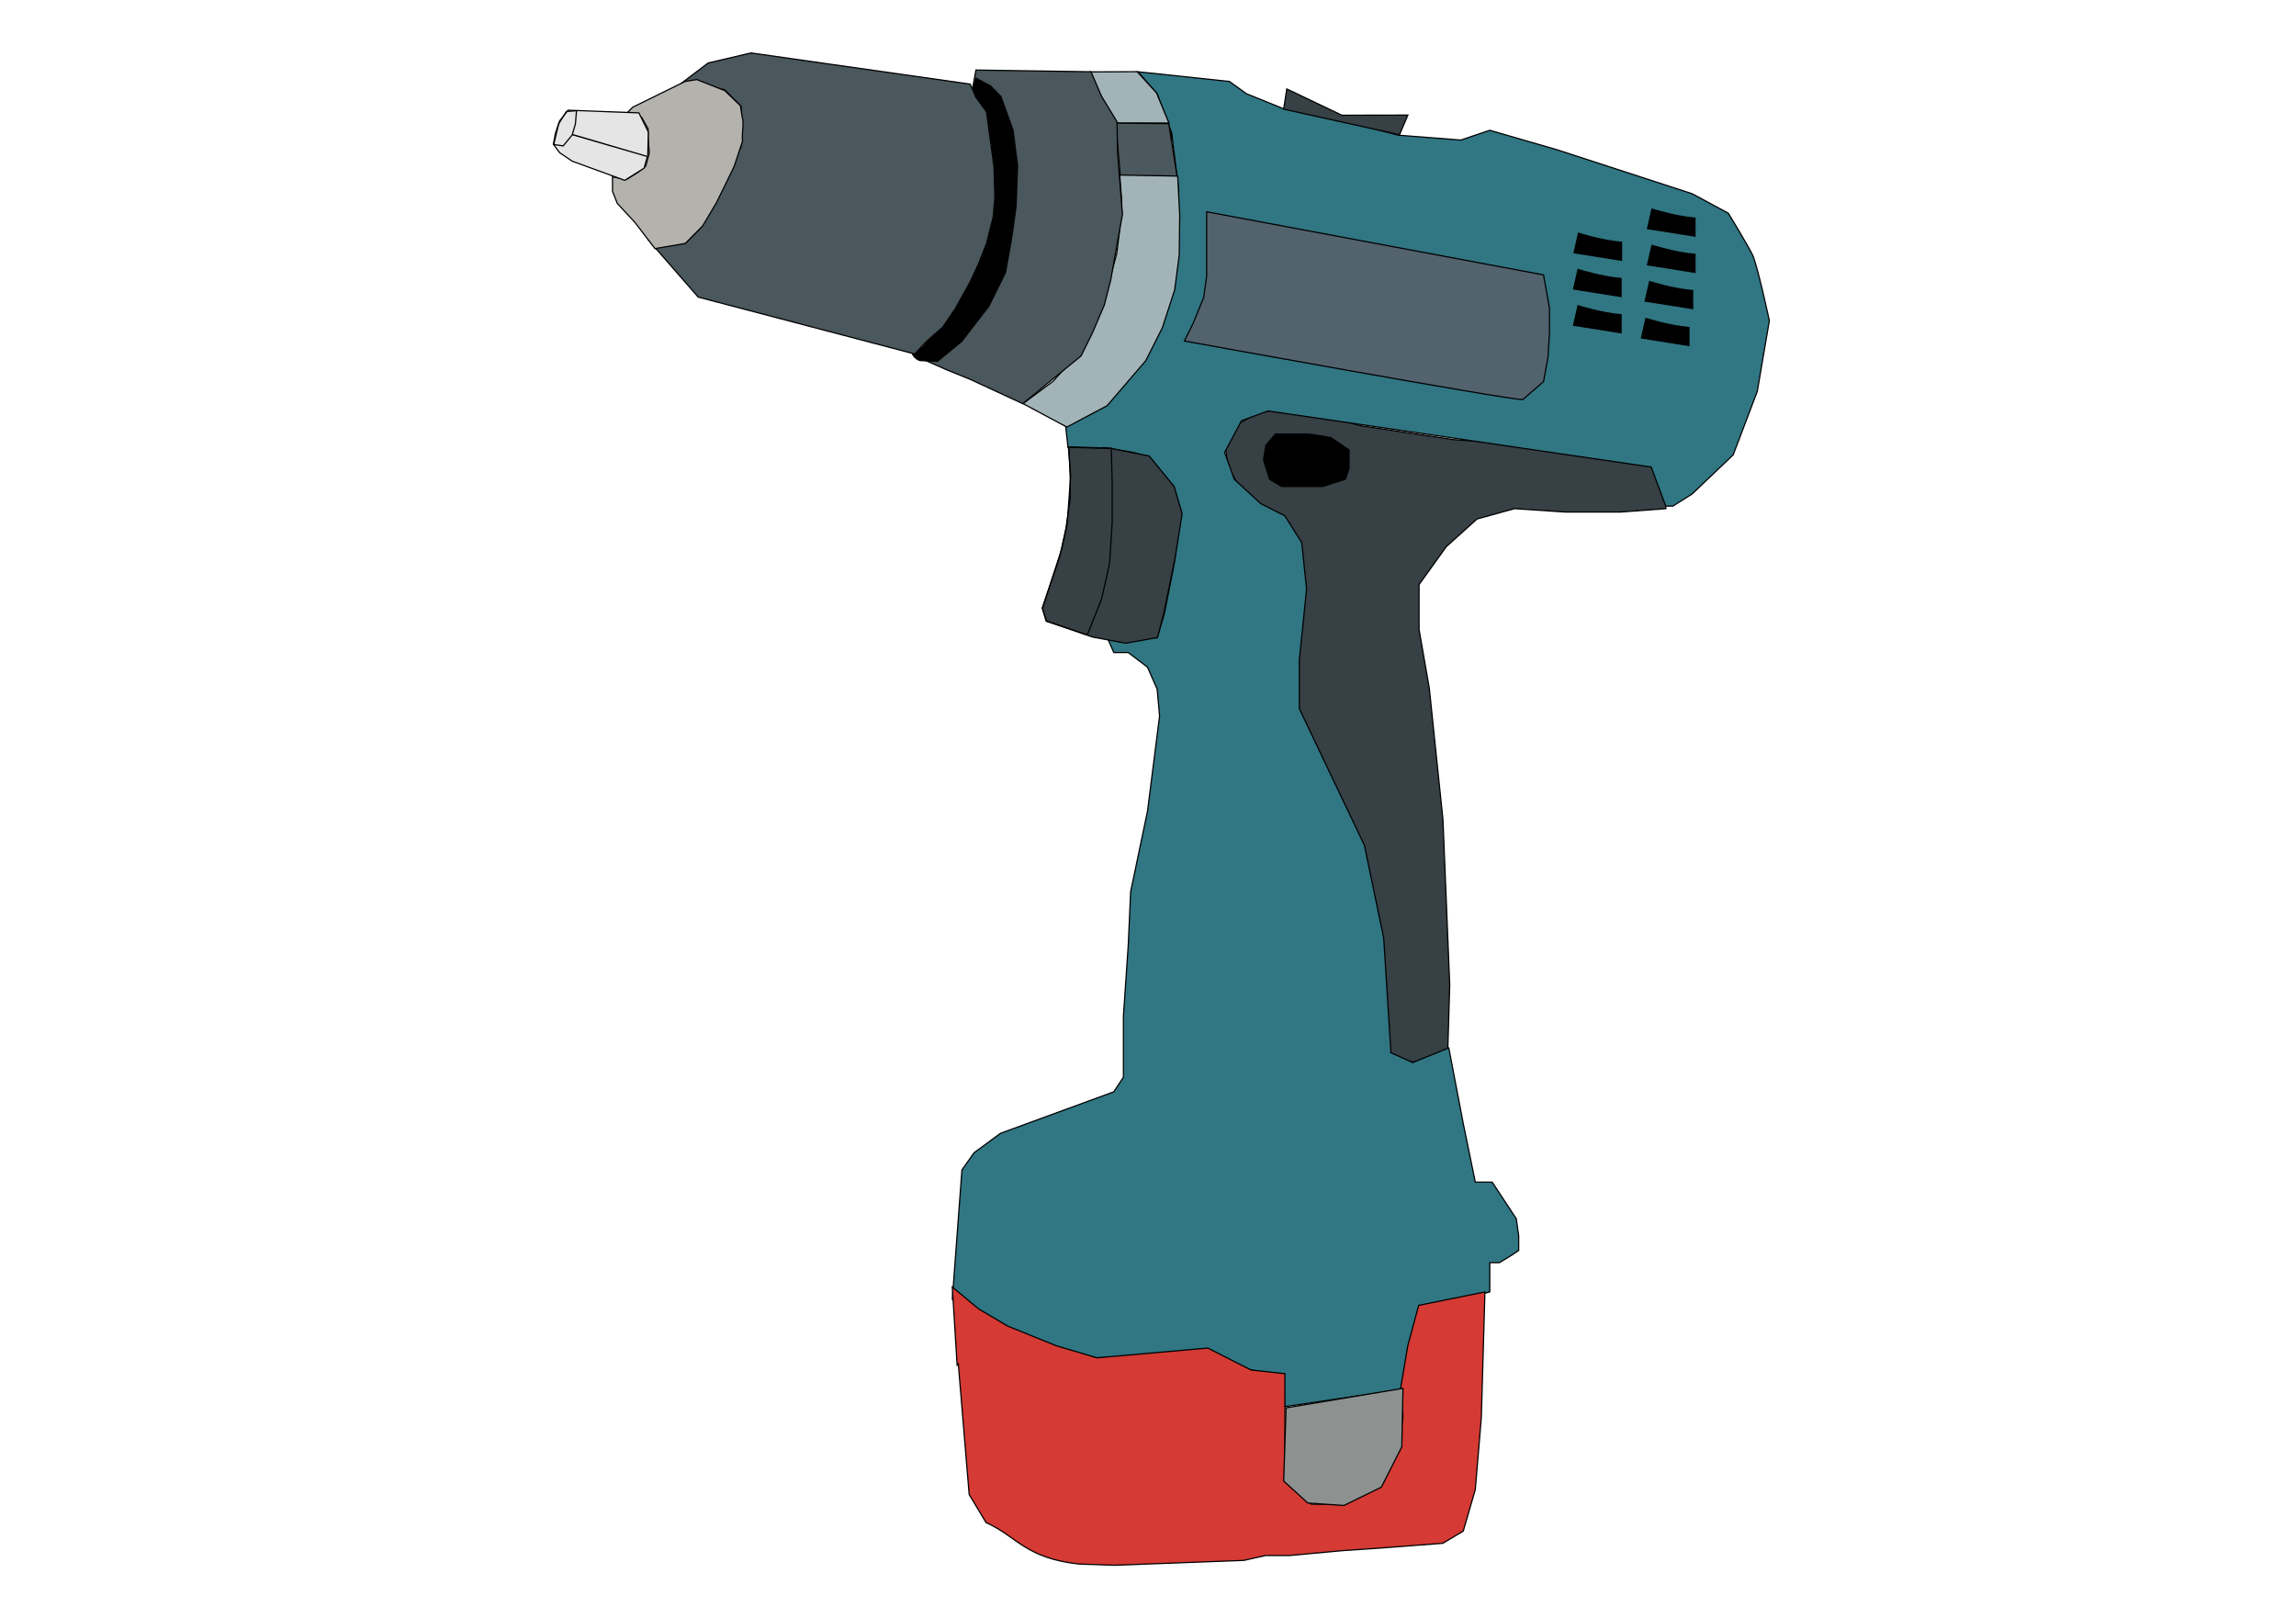 <?xml version="1.0" encoding="UTF-8" standalone="no"?>
<svg
   xmlns:dc="http://purl.org/dc/elements/1.1/"
   xmlns:cc="http://creativecommons.org/ns#"
   xmlns:rdf="http://www.w3.org/1999/02/22-rdf-syntax-ns#"
   xmlns:svg="http://www.w3.org/2000/svg"
   xmlns="http://www.w3.org/2000/svg"
   xmlns:sodipodi="http://sodipodi.sourceforge.net/DTD/sodipodi-0.dtd"
   xmlns:inkscape="http://www.inkscape.org/namespaces/inkscape"
   id="svg2"
   viewBox="0 0 1000 700"
   version="1.0"
   sodipodi:docname="craft.svg"
   width="1000"
   height="700"
   inkscape:version="0.92.3 (2405546, 2018-03-11)">
  <defs
     id="defs36" />
  <sodipodi:namedview
     pagecolor="#ffffff"
     bordercolor="#666666"
     borderopacity="1"
     objecttolerance="10"
     gridtolerance="10"
     guidetolerance="10"
     inkscape:pageopacity="0"
     inkscape:pageshadow="2"
     inkscape:window-width="1920"
     inkscape:window-height="1018"
     id="namedview34"
     showgrid="false"
     inkscape:zoom="0.56487031"
     inkscape:cx="564.68471"
     inkscape:cy="444.28349"
     inkscape:window-x="-8"
     inkscape:window-y="-8"
     inkscape:window-maximized="1"
     inkscape:current-layer="svg2" />
  <g
     id="layer1"
     transform="matrix(0.789,0,0,0.789,218.007,-60.651)">
    <g
       id="g1928">
      <path
         id="path2004"
         d="m 512.68,456.76 7.53,72.4 3.76,91.46 -1.45,48.56 -11.61,-5.74 -17.05,-0.9 -9.4,-5.72 v -26.67 l -1.89,-34.3 -5.64,-38.11 L 460,513.92 437.42,481.53 v -3.81 l 2.77,-7.74 -4.65,-9.41 v -70.5 l -5.65,-20.96 -20.26,-20.28 -7.96,-14.02 -1.88,-13.33 5.64,-9.53 13.17,-7.62 20.7,-1.91 35.75,9.53 50.8,7.62 56.45,4.14 47.03,9.2 h 11.29 l 2.68,24.77 -25.26,1.9 h -30.1 l -28.22,-1.9 -20.7,5.72 -16.93,15.24 -15.06,20.96 v 24.77 z"
         inkscape:connector-curvature="0"
         style="fill:#364045;fill-rule:evenodd;stroke:#000000;stroke-width:0.663px" />
      <path
         id="path2006"
         d="m 466.4,341.43 2,-6.06 v -10.11 l -9.98,-6.74 c 0,0 -9.98,-2.02 -13.97,-2.02 h -16.63 l -5.32,6.07 -1.33,8.08 3.32,10.78 6.65,4.04 h 22.62 z"
         inkscape:connector-curvature="0"
         style="fill-rule:evenodd;stroke:#000000;stroke-width:0.663px" />
      <path
         id="path2008"
         d="m 523.45,655.4 7.98,41.76 6.65,32.34 h 9.32 l 5.32,8.08 7.98,12.13 1.33,9.43 v 8.08 l -3.99,2.7 -6.65,4.04 h -5.32 v 16.17 l -37.26,9.43 -6.65,26.94 -5.32,17.52 -63.86,9.43 -1.33,-17.52 -17.3,-2.69 -22.62,-9.43 -62.53,2.69 c 0,0 -17.29,-4.04 -22.61,-4.04 -5.33,0 -19.96,-4.04 -19.96,-4.04 l -21.29,-14.82 -15.96,-9.43 5.32,-71.41 6.65,-9.43 14.64,-10.78 62.53,-22.9 5.32,-8.09 v -33.68 l 2.66,-39.07 1.33,-29.64 9.31,-44.46 6.66,-52.55 -1.34,-14.82 -5.32,-12.12 -10.64,-8.09 h -7.98 l -5.32,-12.12 29.26,4.04 4,-13.47 5.32,-26.95 3.99,-29.64 -5.32,-14.82 -11.98,-14.82 -9.31,-2.7 -15.96,-2.69 -15.97,1.35 -3.99,-1.35 -1.33,-12.13 14.63,-6.73 11.98,-10.78 17.29,-18.86 9.32,-26.95 6.65,-32.33 2.66,-33.69 -3.99,-32.33 -7.99,-21.56 -10.64,-12.12 50.56,5.38 9.31,6.74 19.96,8.08 18.62,2.7 45.24,12.12 34.59,2.7 15.97,-5.39 37.25,10.78 74.5,24.25 19.96,10.78 c 0,0 10.64,17.51 13.3,22.9 2.66,5.39 9.32,36.38 9.32,36.38 l -6.66,39.07 -13.3,35.03 -22.62,21.56 -10.64,6.73 h -3.99 l -7.98,-21.55 -211.55,-30.99 -14.63,5.39 -9.31,17.51 5.32,14.82 14.63,13.48 13.31,6.73 9.31,14.82 2.66,25.6 -3.99,39.08 v 26.94 l 17.3,36.38 18.62,39.07 10.65,51.2 3.99,63.32 11.97,5.39 z"
         inkscape:connector-curvature="0"
         style="fill:#317683;fill-rule:evenodd;stroke:#000000;stroke-width:0.663px" />
      <path
         id="path2010"
         d="m 543.4,790.13 -36.58,7.41 -5.99,22.23 -3.99,23.58 1.33,15.49 -2.66,18.86 -7.98,17.52 -21.29,12.12 h -18.63 l -13.3,-13.47 -1.33,-14.82 v -43.79 l -18.63,-2.02 -23.95,-12.13 -61.2,5.39 -22.61,-6.73 -26.61,-10.78 -15.97,-9.43 -14.63,-12.13 2.66,43.12 0.66,-0.68 5.99,72.08 9.31,15.5 c 17.08,7.63 21.44,19.56 51.23,22.9 l 19.95,0.67 71.18,-2.69 11.97,-2.69 h 13.31 l 29.27,-2.7 19.96,-1.35 35.25,-2.69 11.31,-6.74 6.65,-22.9 3.33,-39.75 z"
         inkscape:connector-curvature="0"
         style="fill:#d53a34;fill-rule:evenodd;stroke:#000000;stroke-width:0.663px" />
      <path
         id="path2012"
         d="m 498.17,843.35 -64.53,10.77 -1.33,40.42 13.31,12.13 19.95,1.35 20.63,-10.11 11.3,-22.23 z"
         inkscape:connector-curvature="0"
         style="fill:#8d9290;fill-rule:evenodd;stroke:#000000;stroke-width:0.663px" />
      <path
         id="path2021"
         d="m 351.43,116.45 -26.07,0.11 5.39,11.84 4.5,9.11 4.49,7.28 h 29.23 l -6.86,-16.62 z"
         inkscape:connector-curvature="0"
         style="fill:#a2b4b7;fill-rule:evenodd;stroke:#000000;stroke-width:0.663px" />
      <path
         id="path2023"
         d="m 373.5,174.47 -4.63,-29.34 -29.33,-0.27 2.62,29.57 z"
         inkscape:connector-curvature="0"
         style="fill:#4b585d;fill-rule:evenodd;stroke:#000000;stroke-width:0.663px" />
      <path
         id="path2025"
         d="m 370.46,149.6 c -0.01,0.09 0,0.18 -0.01,0.27 v 0.42 c 0,0.13 0.01,0.27 0.01,0.41 0,0.11 0.06,0.21 0.1,0.32 l -0.9,0.51 c -0.04,-0.11 -0.11,-0.22 -0.11,-0.35 0,-0.14 -0.02,-0.28 -0.01,-0.42 v -0.42 c 0,-0.08 0,-0.17 -0.01,-0.26 z"
         inkscape:connector-curvature="0" />
      <path
         id="path2027"
         d="m 369.71,149.72 c 0.29,-0.16 0.59,-0.33 0.89,-0.49 -0.07,0 -0.05,0.11 -0.07,0.16 -0.01,0.13 -0.01,0.27 -0.01,0.4 v 0.89 c -0.01,0.14 0.01,0.28 0.02,0.42 0.03,0.1 0.1,0.18 0.17,0.26 0.09,0.1 0.1,0.22 0.14,0.34 0.02,0.14 0.02,0.28 0.02,0.42 0,0.13 0,0.27 0.01,0.41 0.03,0.1 0.06,0.21 0.1,0.31 0,0.02 0.01,0.04 0.01,0.06 l -0.91,0.49 c 0,-0.02 0,-0.04 -0.01,-0.06 -0.03,-0.1 -0.07,-0.21 -0.1,-0.32 -0.01,-0.14 -0.02,-0.28 -0.01,-0.42 0,-0.13 0,-0.27 -0.01,-0.4 -0.04,-0.11 -0.05,-0.22 -0.13,-0.3 -0.07,-0.09 -0.15,-0.18 -0.19,-0.3 -0.01,-0.14 -0.04,-0.29 -0.02,-0.44 v -1.3 c 0.05,-0.53 -0.01,-0.3 0.94,-0.75 z"
         inkscape:connector-curvature="0" />
      <path
         id="path2029"
         d="m 373.8,174.08 -31.98,-0.56 1.11,15.21 -1.11,14.64 -1.67,13.52 -5.01,18.59 -6.67,16.34 -8.9,19.15 -14.47,16.34 -16.69,12.39 24.2,12.96 22.25,-11.83 21.28,-24.79 9.18,-18.17 6.82,-20.98 2.5,-19.15 0.28,-21.97 z"
         inkscape:connector-curvature="0"
         style="fill:#a2b4b7;fill-rule:evenodd;stroke:#000000;stroke-width:0.663px" />
      <path
         id="path2060"
         d="m 325.96,116.49 -63.54,-0.95 -1.67,9.3 11.68,9.29 4.18,10.99 3.33,13.52 2.51,15.21 -0.84,17.74 -5,21.97 -10.85,27.04 -13.35,21.97 -13.35,12.68 -11.69,-2.54 19.2,8.45 12.51,5.07 29.21,13.52 13.35,-10.99 18.8,-15.35 6.33,-12.82 6.53,-15.31 3.49,-13.62 2.36,-13.28 4.17,-23.26 -1.43,-17.65 -1.32,-16.75 -0.24,-16.59 -8.65,-14.22 z"
         inkscape:connector-curvature="0"
         style="fill:#4a575c;fill-rule:evenodd;stroke:#000000;stroke-width:0.663px" />
      <path
         id="path2062"
         d="m 262.46,120.04 7.93,4.22 5.84,5.92 6.68,18.59 2.5,19.43 -0.83,22.82 -2.51,17.74 -3.33,18.59 -9.18,18.59 -15.02,19.44 -13.35,10.98 -9.6,-0.42 c 0,0 -4.17,-1.27 -4.17,-4.65 0,-3.38 5.42,-2.53 5.42,-2.53 l 15.86,-18.59 13.35,-22.82 10.85,-36.33 -1.67,-33.8 -3.34,-19.44 -8.35,-9.71 z"
         inkscape:connector-curvature="0"
         style="fill-rule:evenodd;stroke:#000000;stroke-width:0.663px" />
      <path
         id="path2064"
         d="m 313.48,323.82 23.51,0.65 21.05,4.15 13.85,16.9 4.33,14.97 -3.8,24.17 -6.2,30.42 -3.58,13.76 -17.45,3.14 -18.36,-3.38 -25.47,-8.9 -2.21,-6.94 10.75,-33.19 2.88,-13.22 1.93,-26.83 z"
         inkscape:connector-curvature="0"
         style="fill:#364045;fill-rule:evenodd;stroke:#000000;stroke-width:0.663px" />
      <path
         id="path2066"
         d="m 323.89,427.42 7.96,-20.03 4.34,-19.55 1.45,-22.24 v -22.48 l -0.48,-18.81 -23.41,-0.74 0.73,17.6 v 10.99 l -2.42,16.62 -3.38,15.39 -9.65,28.35 2.17,7.33 z"
         inkscape:connector-curvature="0"
         style="fill:none;stroke:#000000;stroke-width:0.663px" />
      <path
         id="path2068"
         d="m 259.28,123.31 3.04,7.11 5.93,8.17 4.17,30.7 0.46,16.71 -0.92,10.61 -3.71,14.77 -4.54,11.52 -4.55,9.73 -8.22,14.78 -6.89,10.11 -9.49,8.35 -5.87,6.45 -119.57,-31.42 -27.357,-31.39 20.057,1.84 9.12,-9.23 10.94,-24 10.94,-20.32 v -22.16 l -9.12,-9.23 -16.41,-3.69 h -7.292 l 14.592,-11.08 23.7,-5.54 z"
         inkscape:connector-curvature="0"
         style="fill:#4a575c;fill-rule:evenodd;stroke:#000000;stroke-width:0.663px" />
      <path
         id="path2070"
         d="m 101.87,121.85 -28.92,14.21 -3.276,3.32 8.229,2.27 3.566,6.35 v 5.31 l 0.655,7.97 -1.965,7.3 -4.359,3.47 -6.126,3.83 -7.864,-1.33 v 7.96 l 2.621,6.64 9.83,10.62 10.988,14.36 16.731,-2.85 9.6,-9.72 7.59,-12.76 9.73,-19.91 4.66,-13.97 c -0.43,-4.43 0.98,-10.9 -0.15,-13.28 l -1,-6.39 -8.6,-8.32 -15.47,-6.13 z"
         inkscape:connector-curvature="0"
         style="fill:#b4b2ad;fill-rule:evenodd;stroke:#000000;stroke-width:0.663px" />
      <path
         id="path2072"
         d="m 76.366,139.19 -39.097,-1.47 -4.634,5.87 -2.317,6.74 -1.158,6.16 3.475,4.69 6.951,4.69 28.96,10.56 10.716,-6.74 2.027,-7.34 0.29,-12.61 z"
         inkscape:connector-curvature="0"
         style="fill:#e5e5e5;fill-rule:evenodd;stroke:#000000;stroke-width:0.663px" />
      <path
         id="path2074"
         d="m 80.857,163.22 -41.271,-12.01 1.737,-5.87 0.615,-7.35 -5.623,0.45 -4.259,6.9 -2.691,11.32 5.213,0.76 5.177,-6.28 z"
         inkscape:connector-curvature="0"
         style="fill:none;stroke:#000000;stroke-width:0.663px" />
      <path
         id="path2076"
         d="m 432.29,137.13 63.96,14.15 4.61,-10.87 c -28.94,0.02 -24.29,0.05 -36.44,0.07 l -30.39,-14.49 z"
         inkscape:connector-curvature="0"
         style="fill:#364045;fill-rule:evenodd;stroke:#000000;stroke-width:0.663px" />
      <path
         id="path2078"
         d="m 656.01,257.67 c -10.65,-0.83 -23.75,-4.98 -23.75,-4.98 l -2.46,10.78 26.21,4.15 z"
         inkscape:connector-curvature="0"
         style="fill-rule:evenodd;stroke:#000000;stroke-width:0.663px" />
      <path
         id="path2080"
         d="m 658.05,237.29 c -10.65,-0.83 -23.75,-4.98 -23.75,-4.98 l -2.46,10.79 26.21,4.15 z"
         inkscape:connector-curvature="0"
         style="fill-rule:evenodd;stroke:#000000;stroke-width:0.663px" />
      <path
         id="path2082"
         d="m 659.37,217.29 c -10.65,-0.83 -23.76,-4.98 -23.76,-4.98 l -2.45,10.78 26.21,4.15 z"
         inkscape:connector-curvature="0"
         style="fill-rule:evenodd;stroke:#000000;stroke-width:0.663px" />
      <path
         id="path2084"
         d="m 659.37,197.28 c -10.65,-0.83 -23.76,-4.98 -23.76,-4.98 l -2.45,10.79 26.21,4.14 z"
         inkscape:connector-curvature="0"
         style="fill-rule:evenodd;stroke:#000000;stroke-width:0.663px" />
      <path
         id="path2086"
         d="m 618.54,250.63 c -10.65,-0.83 -23.75,-4.98 -23.75,-4.98 l -2.46,10.79 26.21,4.14 z"
         inkscape:connector-curvature="0"
         style="fill-rule:evenodd;stroke:#000000;stroke-width:0.663px" />
      <path
         id="path2088"
         d="m 618.54,230.62 c -10.65,-0.83 -23.75,-4.97 -23.75,-4.97 l -2.46,10.78 26.21,4.15 z"
         inkscape:connector-curvature="0"
         style="fill-rule:evenodd;stroke:#000000;stroke-width:0.663px" />
      <path
         id="path2090"
         d="m 618.8,210.62 c -10.65,-0.83 -23.75,-4.98 -23.75,-4.98 l -2.46,10.78 26.21,4.15 z"
         inkscape:connector-curvature="0"
         style="fill-rule:evenodd;stroke:#000000;stroke-width:0.663px" />
      <path
         id="path2094"
         d="m 564.27,297.48 c -9.01,0 -186.77,-32.35 -186.77,-32.35 l 4.92,-9.95 5.73,-14.1 1.64,-11.62 v -35.67 l 185.95,34.84 3.27,18.25 v 14.11 l -0.82,13.27 -2.45,13.27 z"
         inkscape:connector-curvature="0"
         style="fill:#52636e;fill-rule:evenodd;stroke:#000000;stroke-width:0.663px" />
    </g>
  </g>
</svg>
